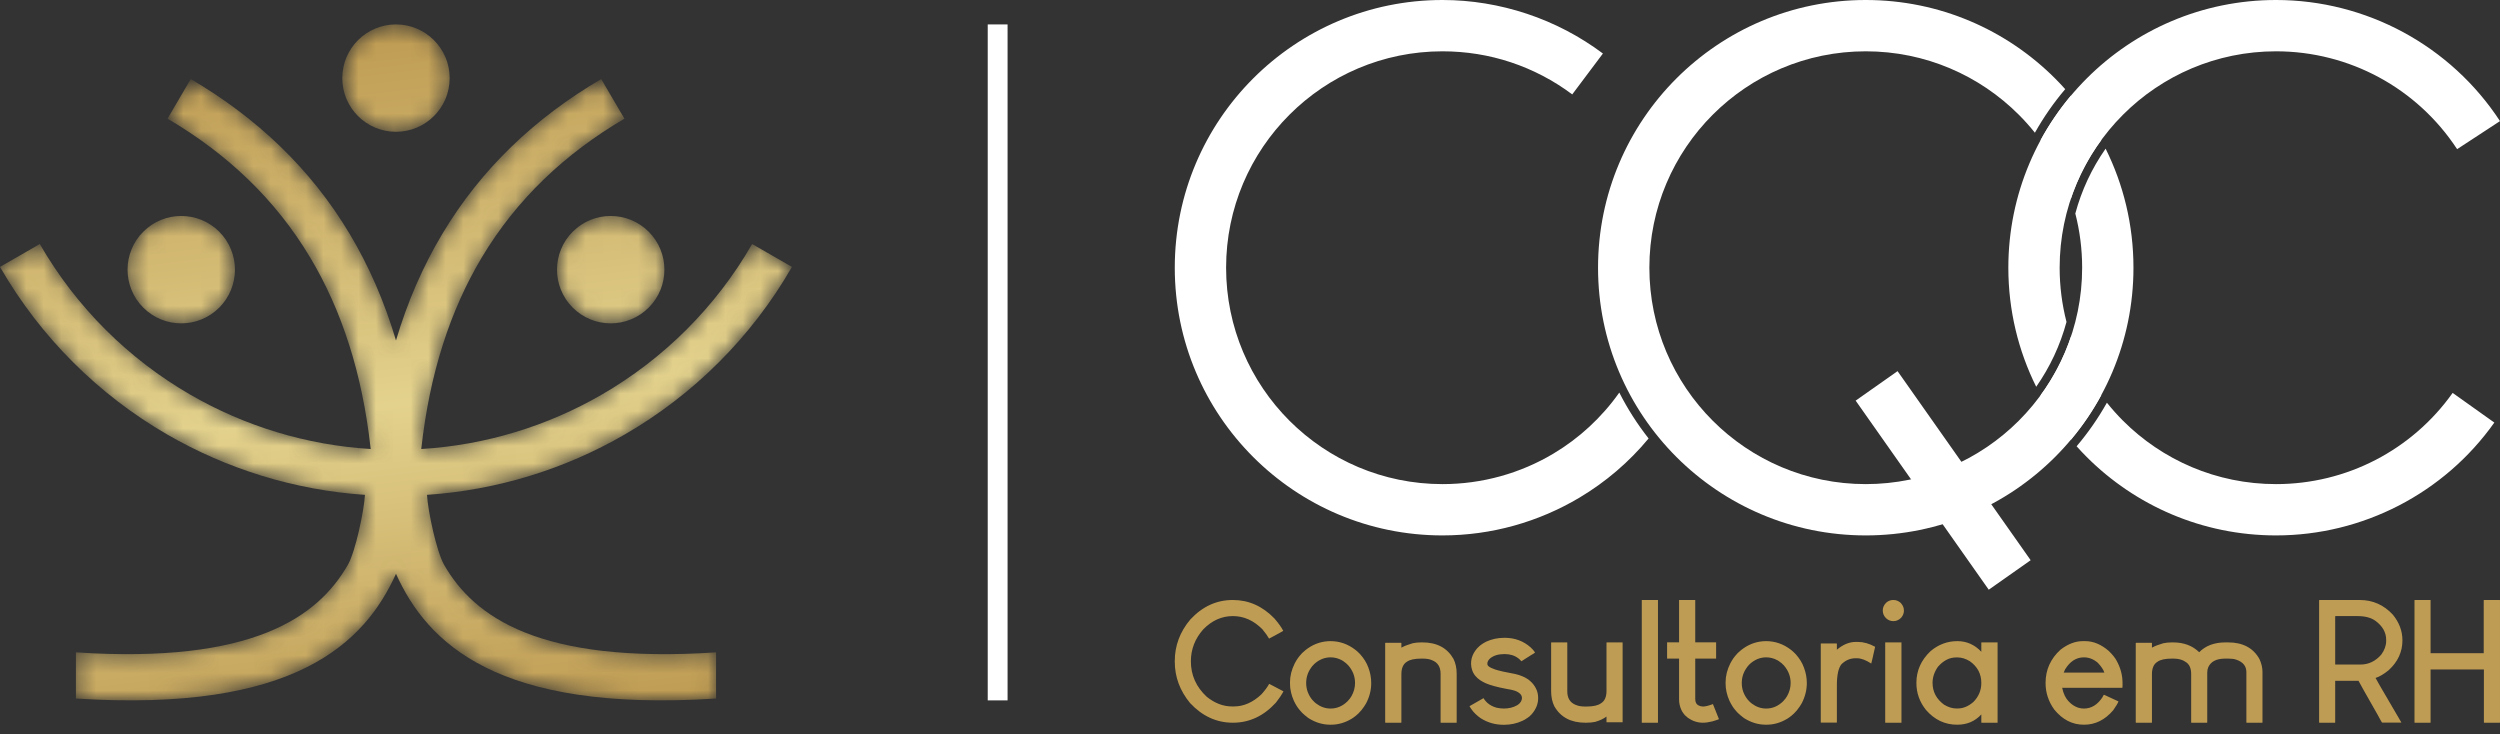 <svg xmlns="http://www.w3.org/2000/svg" width="143" height="42" viewBox="0 0 143 42" fill="none"><rect x="0" y="0" width="143" height="42" fill="#333333" stroke="none"/><path d="M57.633 1.397V40.062H56.498V1.397H57.633Z" fill="white"></path><path d="M70.511 34.32H70.521C71.424 34.32 72.216 34.672 72.894 35.374C73.132 35.649 73.303 35.886 73.401 36.084C73.376 36.107 73.106 36.256 72.591 36.529C72.504 36.374 72.375 36.192 72.203 35.988C71.707 35.49 71.146 35.24 70.521 35.24C69.884 35.24 69.32 35.493 68.827 35.998C68.354 36.531 68.118 37.141 68.118 37.825C68.118 38.617 68.42 39.293 69.023 39.853C69.482 40.223 69.966 40.409 70.477 40.409H70.578C71.139 40.409 71.666 40.177 72.156 39.714C72.362 39.483 72.509 39.283 72.596 39.115L73.406 39.54V39.56C73.298 39.761 73.154 39.974 72.975 40.198C72.278 40.959 71.46 41.339 70.521 41.339C69.586 41.339 68.772 40.964 68.074 40.216C67.49 39.511 67.197 38.719 67.197 37.844V37.816C67.197 36.931 67.495 36.135 68.089 35.433C68.78 34.69 69.586 34.32 70.511 34.32ZM74.713 39.071C74.713 39.419 74.826 39.735 75.053 40.02C75.153 40.133 75.23 40.206 75.284 40.241C75.536 40.432 75.811 40.529 76.109 40.529C76.472 40.529 76.796 40.391 77.076 40.116C77.189 39.999 77.267 39.895 77.311 39.809C77.442 39.573 77.508 39.328 77.508 39.076V39.061C77.508 38.694 77.382 38.364 77.13 38.069C77.02 37.955 76.947 37.889 76.909 37.873C76.855 37.827 76.803 37.793 76.755 37.767C76.547 37.655 76.331 37.6 76.109 37.6C75.77 37.6 75.459 37.726 75.178 37.978C75.079 38.078 75.017 38.151 74.991 38.199C74.806 38.457 74.713 38.748 74.713 39.071ZM76.109 36.673C76.629 36.673 77.105 36.842 77.537 37.177C77.598 37.222 77.685 37.302 77.796 37.416C78.017 37.663 78.172 37.916 78.266 38.174C78.377 38.462 78.434 38.761 78.434 39.071C78.434 39.473 78.336 39.861 78.141 40.231C78.074 40.352 77.983 40.486 77.868 40.629C77.743 40.773 77.642 40.874 77.565 40.931C77.48 41.002 77.398 41.061 77.321 41.108C76.94 41.339 76.544 41.453 76.132 41.453H76.089C75.654 41.453 75.237 41.326 74.837 41.071C74.76 41.013 74.692 40.959 74.631 40.907C74.507 40.802 74.417 40.712 74.363 40.638C74.296 40.562 74.233 40.48 74.176 40.39C74.112 40.287 74.058 40.188 74.012 40.092C73.864 39.76 73.788 39.429 73.788 39.1V39.028C73.788 38.67 73.877 38.31 74.057 37.95C74.107 37.85 74.168 37.75 74.238 37.647C74.292 37.57 74.374 37.474 74.484 37.354C74.639 37.212 74.752 37.118 74.819 37.078C75.212 36.808 75.642 36.673 76.109 36.673ZM81.319 36.745H81.361C82.186 36.745 82.777 37.058 83.135 37.681C83.26 37.927 83.322 38.217 83.322 38.549V41.324L83.312 41.339H82.412L82.402 41.324V38.539C82.402 38.146 82.237 37.888 81.908 37.762C81.77 37.701 81.595 37.672 81.381 37.672H81.304C80.915 37.672 80.638 37.732 80.474 37.853C80.263 37.981 80.159 38.218 80.159 38.563V41.324L80.144 41.339H79.247L79.232 41.324V36.785L79.247 36.77H80.144L80.159 36.785V37.043H80.163C80.326 36.953 80.54 36.871 80.805 36.794C80.942 36.762 81.114 36.745 81.319 36.745ZM86.059 36.482C86.643 36.482 87.141 36.665 87.55 37.029C87.643 37.118 87.709 37.189 87.746 37.239L87.803 37.331C87.797 37.341 87.712 37.395 87.545 37.493C87.383 37.593 87.208 37.703 87.023 37.825C86.966 37.755 86.908 37.698 86.85 37.657C86.635 37.493 86.375 37.413 86.069 37.413H86.049C85.714 37.413 85.445 37.492 85.244 37.652C85.133 37.748 85.076 37.852 85.076 37.963C85.076 38.033 85.107 38.089 85.167 38.126C85.228 38.177 85.346 38.233 85.522 38.295C85.765 38.373 86.143 38.459 86.653 38.549C86.82 38.586 86.963 38.632 87.08 38.683C87.192 38.727 87.304 38.788 87.416 38.864C87.466 38.901 87.538 38.964 87.632 39.056C87.864 39.313 87.982 39.599 87.982 39.92V39.935C87.982 40.26 87.861 40.565 87.617 40.849C87.516 40.956 87.442 41.021 87.396 41.046C87.269 41.136 87.164 41.198 87.08 41.232C86.754 41.383 86.408 41.458 86.04 41.458H86.007C85.527 41.458 85.089 41.332 84.693 41.08C84.606 41.023 84.514 40.948 84.415 40.854C84.321 40.764 84.257 40.694 84.223 40.643C84.159 40.563 84.104 40.481 84.055 40.394L84.856 39.935H84.86L84.899 40.002C84.933 40.056 84.991 40.12 85.066 40.193C85.21 40.327 85.39 40.422 85.604 40.481C85.745 40.512 85.884 40.529 86.025 40.529C86.306 40.529 86.558 40.466 86.778 40.342C86.82 40.319 86.871 40.28 86.931 40.221C87.015 40.123 87.056 40.023 87.056 39.925C87.056 39.748 86.92 39.609 86.648 39.508C86.56 39.475 86.395 39.44 86.156 39.401C85.64 39.303 85.257 39.198 85.004 39.09C84.896 39.046 84.789 38.987 84.683 38.919C84.441 38.761 84.281 38.562 84.204 38.318C84.166 38.21 84.146 38.095 84.146 37.973V37.945C84.146 37.641 84.259 37.356 84.487 37.091C84.583 36.992 84.652 36.929 84.693 36.899C84.801 36.819 84.904 36.755 85.001 36.708C85.32 36.557 85.673 36.482 86.059 36.482ZM90.728 41.339H90.685C89.86 41.339 89.269 41.028 88.911 40.404C88.787 40.157 88.725 39.869 88.725 39.535V36.76L88.738 36.746H89.634L89.649 36.76V39.545C89.649 39.938 89.813 40.198 90.138 40.322C90.276 40.383 90.451 40.414 90.665 40.414H90.742C91.132 40.414 91.408 40.352 91.572 40.231C91.786 40.103 91.892 39.868 91.892 39.522V36.76L91.902 36.746H92.804L92.814 36.76V41.301L92.804 41.314H91.902L91.892 41.301V40.994H91.883C91.721 41.115 91.508 41.214 91.246 41.291C91.106 41.322 90.932 41.339 90.728 41.339ZM93.915 34.32H94.831L94.836 34.325V41.334L94.831 41.339H93.915L93.91 41.334V34.325L93.915 34.32ZM96.043 34.32H96.963L96.968 34.325V36.741H98.158L98.162 36.745V37.667L98.158 37.672H96.968V39.987C96.968 40.166 97.028 40.285 97.15 40.347C97.233 40.392 97.32 40.414 97.41 40.414C97.534 40.414 97.711 40.372 97.942 40.288L97.979 40.271L98.325 41.138C98.248 41.169 98.123 41.212 97.951 41.262C97.747 41.313 97.567 41.339 97.415 41.339H97.405C97.1 41.339 96.816 41.246 96.551 41.061C96.507 41.03 96.448 40.977 96.374 40.907L96.292 40.802C96.241 40.735 96.201 40.67 96.173 40.606C96.086 40.411 96.043 40.215 96.043 40.02V37.672H95.363L95.358 37.667V36.745L95.363 36.741H96.043V34.32ZM99.629 39.071C99.629 39.419 99.742 39.735 99.969 40.02C100.069 40.133 100.146 40.206 100.2 40.241C100.452 40.432 100.727 40.529 101.024 40.529C101.388 40.529 101.712 40.391 101.992 40.116C102.104 39.999 102.183 39.895 102.227 39.809C102.358 39.573 102.424 39.328 102.424 39.076V39.061C102.424 38.694 102.297 38.364 102.045 38.069C101.936 37.955 101.862 37.889 101.825 37.873C101.771 37.827 101.718 37.793 101.671 37.767C101.463 37.655 101.247 37.6 101.024 37.6C100.686 37.6 100.375 37.726 100.093 37.978C99.995 38.078 99.933 38.151 99.907 38.199C99.722 38.457 99.629 38.748 99.629 39.071ZM101.024 36.673C101.545 36.673 102.021 36.842 102.453 37.177C102.513 37.222 102.6 37.302 102.712 37.416C102.932 37.663 103.088 37.916 103.181 38.174C103.292 38.462 103.35 38.761 103.35 39.071C103.35 39.473 103.251 39.861 103.057 40.231C102.99 40.352 102.898 40.486 102.784 40.629C102.659 40.773 102.558 40.874 102.481 40.931C102.396 41.002 102.314 41.061 102.237 41.108C101.856 41.339 101.46 41.453 101.047 41.453H101.005C100.57 41.453 100.152 41.326 99.753 41.071C99.676 41.013 99.607 40.959 99.547 40.907C99.422 40.802 99.332 40.712 99.278 40.638C99.211 40.562 99.149 40.48 99.092 40.39C99.028 40.287 98.974 40.188 98.928 40.092C98.779 39.76 98.704 39.429 98.704 39.1V39.028C98.704 38.67 98.792 38.31 98.972 37.95C99.023 37.85 99.084 37.75 99.154 37.647C99.208 37.57 99.29 37.474 99.399 37.354C99.555 37.212 99.668 37.118 99.735 37.078C100.128 36.808 100.558 36.673 101.024 36.673ZM106.153 36.718H106.272C106.588 36.718 106.917 36.809 107.256 36.996V37.001C107.121 37.608 107.048 37.925 107.035 37.955C106.727 37.754 106.455 37.652 106.22 37.652H106.143C105.835 37.652 105.565 37.765 105.333 37.993C105.156 38.207 105.069 38.613 105.069 39.21V41.319L105.059 41.334H104.163L104.148 41.319V36.818L104.163 36.808H105.059L105.069 36.818V37.163C105.421 36.867 105.781 36.718 106.153 36.718ZM108.764 36.745V41.334L108.759 41.339H107.839L107.834 41.334V36.745H108.764ZM108.28 34.32H108.319C108.458 34.32 108.592 34.374 108.716 34.482C108.841 34.612 108.903 34.754 108.903 34.909V34.939C108.903 35.083 108.849 35.217 108.739 35.341C108.612 35.466 108.469 35.528 108.314 35.528H108.284C108.137 35.528 108.003 35.472 107.882 35.361C107.815 35.291 107.771 35.228 107.748 35.173C107.712 35.094 107.695 35.017 107.695 34.944V34.904C107.695 34.757 107.754 34.621 107.872 34.492L107.944 34.43C108.055 34.356 108.168 34.32 108.28 34.32ZM111.961 36.673C112.495 36.673 112.953 36.876 113.332 37.282V36.755L113.347 36.745H114.254L114.262 36.755V41.329L114.254 41.339H113.347L113.332 41.329V40.864C112.974 41.257 112.514 41.453 111.951 41.453H111.946C111.248 41.453 110.652 41.17 110.164 40.606C109.799 40.148 109.618 39.635 109.618 39.066V39.061C109.618 38.359 109.889 37.752 110.433 37.24C110.883 36.863 111.393 36.673 111.961 36.673ZM110.542 39.061C110.542 39.567 110.76 39.981 111.194 40.303C111.437 40.45 111.666 40.524 111.884 40.524H111.99C112.297 40.524 112.594 40.4 112.882 40.149C113.182 39.843 113.332 39.481 113.332 39.066V39.061C113.332 38.551 113.115 38.138 112.681 37.826C112.441 37.678 112.205 37.605 111.971 37.605H111.894C111.511 37.605 111.164 37.781 110.853 38.136C110.645 38.431 110.542 38.739 110.542 39.061ZM118.043 38.472H120.368V38.467C120.314 38.304 120.19 38.119 119.995 37.911C119.751 37.703 119.486 37.6 119.198 37.6C118.761 37.6 118.401 37.831 118.12 38.295L118.043 38.472ZM119.136 36.673H119.275C119.741 36.673 120.192 36.862 120.622 37.235C120.833 37.443 120.979 37.621 121.059 37.772C121.291 38.184 121.409 38.616 121.409 39.066V39.21C121.409 39.3 121.403 39.344 121.389 39.344H117.956C118.03 39.686 118.153 39.941 118.321 40.112C118.58 40.39 118.874 40.529 119.203 40.529C119.619 40.529 119.967 40.319 120.249 39.901C120.303 39.796 120.336 39.74 120.344 39.737C120.894 39.987 121.172 40.115 121.178 40.121C121.134 40.233 121.033 40.401 120.877 40.624C120.406 41.177 119.853 41.453 119.213 41.453H119.193C118.535 41.453 117.969 41.162 117.496 40.576C117.171 40.12 117.007 39.619 117.007 39.076V39.056C117.007 38.308 117.294 37.676 117.866 37.158C118.288 36.835 118.711 36.673 119.136 36.673ZM124.251 36.745H124.294C124.914 36.745 125.415 36.934 125.794 37.307C126.159 36.934 126.66 36.745 127.3 36.745H127.449C128.291 36.745 128.89 37.065 129.241 37.699C129.357 37.95 129.414 38.195 129.414 38.439V41.324L129.404 41.339H128.503L128.493 41.324V38.447C128.493 38.102 128.301 37.865 127.918 37.734C127.801 37.691 127.65 37.672 127.468 37.672H127.28C126.783 37.672 126.459 37.837 126.311 38.169C126.274 38.259 126.254 38.361 126.254 38.472V41.324L126.244 41.339H125.344L125.335 41.324V38.554C125.335 38.212 125.223 37.978 125.004 37.853C124.834 37.732 124.603 37.672 124.313 37.672H124.237C123.847 37.672 123.57 37.732 123.407 37.853C123.196 37.981 123.091 38.218 123.091 38.563V41.324L123.076 41.339H122.179L122.165 41.324V36.785L122.179 36.77H123.076L123.091 36.785V37.043H123.096C123.258 36.953 123.472 36.871 123.737 36.795C123.875 36.762 124.047 36.745 124.251 36.745ZM132.668 34.32H134.979C135.72 34.32 136.35 34.599 136.867 35.155C137.235 35.602 137.419 36.094 137.419 36.631C137.419 37.289 137.155 37.858 136.628 38.338C136.344 38.569 136.093 38.714 135.881 38.778C135.881 38.794 136.193 39.336 136.82 40.404L137.357 41.324L137.347 41.334H136.259C136.245 41.334 136.159 41.18 135.995 40.874C135.318 39.685 134.954 39.041 134.907 38.942H133.573V41.324L133.565 41.339H132.668L132.653 41.324V34.335L132.668 34.32ZM133.573 35.255V38.012H135.022C135.481 38.012 135.879 37.822 136.211 37.441C136.396 37.186 136.489 36.925 136.489 36.66V36.598C136.489 36.179 136.288 35.819 135.885 35.518C135.635 35.333 135.288 35.24 134.845 35.24H133.588L133.573 35.255ZM138.124 34.32H139.02L139.029 34.335V37.364H142.069V34.335L142.084 34.32H142.984L142.999 34.335V41.324L142.984 41.339H142.089L142.079 41.324V38.295H139.029V41.324L139.02 41.339H138.124L138.109 41.324V34.335L138.124 34.32Z" fill="#BF9C53"></path><path d="M94.344 15.313C94.344 18.731 95.729 21.826 97.969 24.066C100.208 26.305 103.303 27.691 106.721 27.691C110.139 27.691 113.234 26.305 115.474 24.066C117.714 21.826 119.099 18.731 119.099 15.313C119.099 14.243 118.963 13.204 118.708 12.213C119.064 10.888 119.65 9.633 120.441 8.503C121.461 10.555 122.034 12.867 122.034 15.313C122.034 19.541 120.32 23.37 117.549 26.141C114.778 28.912 110.95 30.626 106.721 30.626C102.493 30.626 98.665 28.912 95.893 26.141C93.122 23.37 91.408 19.541 91.408 15.313C91.408 11.085 93.122 7.256 95.893 4.485C98.665 1.714 102.493 5.40066e-05 106.721 5.40066e-05C110.95 5.40066e-05 114.778 1.714 117.549 4.485C117.748 4.684 117.942 4.889 118.13 5.099C117.469 5.877 116.89 6.713 116.396 7.592C116.108 7.231 115.8 6.887 115.474 6.561C113.234 4.321 110.14 2.935 106.721 2.935C103.303 2.935 100.208 4.321 97.969 6.561C95.729 8.8 94.344 11.895 94.344 15.313ZM118.454 5.473C119.113 6.258 119.695 7.11 120.188 8.017C119.45 9.026 118.861 10.151 118.454 11.36C118.048 10.151 117.459 9.026 116.721 8.017C117.214 7.11 117.796 6.258 118.454 5.473Z" fill="white"></path><path d="M89.932 5.4C88.861 4.598 87.675 3.98 86.425 3.564C85.182 3.15 83.861 2.935 82.51 2.935C79.092 2.935 75.998 4.321 73.758 6.561C71.518 8.8 70.133 11.895 70.133 15.313C70.133 18.731 71.518 21.826 73.758 24.066C75.998 26.305 79.092 27.691 82.51 27.691C84.791 27.691 86.974 27.069 88.853 25.948C90.325 25.07 91.615 23.886 92.624 22.455C93.092 23.378 93.653 24.258 94.3 25.08C93.18 26.432 91.842 27.572 90.355 28.459C88.018 29.853 85.318 30.626 82.51 30.626C78.282 30.626 74.454 28.912 71.683 26.141C68.911 23.37 67.197 19.541 67.197 15.313C67.197 11.085 68.911 7.256 71.683 4.485C74.454 1.714 78.282 5.40066e-05 82.51 5.40066e-05C84.151 5.40066e-05 85.783 0.27 87.343 0.789C88.895 1.306 90.363 2.07 91.687 3.061L89.932 5.4Z" fill="white"></path><path d="M140.547 8.532C139.402 6.784 137.858 5.384 136.08 4.423C134.3 3.461 132.282 2.935 130.19 2.935C126.772 2.935 123.677 4.321 121.437 6.561C119.198 8.8 117.812 11.895 117.812 15.313C117.812 16.384 117.948 17.422 118.204 18.413C117.847 19.738 117.262 20.993 116.471 22.123C115.451 20.071 114.877 17.759 114.877 15.313C114.877 11.085 116.591 7.256 119.362 4.485C122.133 1.714 125.962 5.40066e-05 130.19 5.40066e-05C132.768 5.40066e-05 135.263 0.652 137.468 1.843C139.674 3.036 141.587 4.768 143 6.927L140.547 8.532ZM118.457 19.266C118.864 20.475 119.453 21.6 120.19 22.609C119.697 23.516 119.116 24.368 118.457 25.153C117.798 24.368 117.216 23.516 116.724 22.609C117.461 21.6 118.05 20.475 118.457 19.266ZM120.515 23.034C120.803 23.395 121.111 23.739 121.437 24.066C123.677 26.305 126.772 27.691 130.19 27.691C132.201 27.691 134.146 27.206 135.876 26.312C137.608 25.416 139.13 24.111 140.291 22.474L142.676 24.171C141.242 26.194 139.36 27.807 137.217 28.915C135.071 30.024 132.667 30.626 130.19 30.626C125.962 30.626 122.133 28.912 119.362 26.141C119.163 25.942 118.97 25.737 118.782 25.527C119.442 24.749 120.022 23.914 120.515 23.034Z" fill="white"></path><path fill-rule="evenodd" clip-rule="evenodd" d="M108.54 21.229L109.267 22.261L115.427 31.011L116.154 32.044L113.756 33.731L112.568 32.044L106.87 23.949L106.143 22.916L108.54 21.229Z" fill="white"></path><mask id="mask0_144_554" style="mask-type:luminance" maskUnits="userSpaceOnUse" x="0" y="1" width="46" height="40"><path d="M10.912 4.521C14.697 6.742 17.77 9.65 19.997 13.373C21.096 15.209 21.985 17.238 22.65 19.474C23.315 17.238 24.205 15.209 25.304 13.373C27.531 9.65 30.603 6.742 34.389 4.521C34.832 5.277 35.275 6.032 35.718 6.788C32.311 8.787 29.552 11.395 27.56 14.723C25.757 17.738 24.573 21.363 24.096 25.684C27.781 25.458 31.305 24.373 34.414 22.576C37.935 20.541 40.927 17.598 43.023 13.958C43.782 14.394 44.541 14.831 45.3 15.267C42.966 19.321 39.641 22.595 35.733 24.854C32.316 26.829 28.456 28.032 24.424 28.306C24.476 29.231 24.974 31.567 25.406 32.316C27.113 35.277 30.828 37.986 40.959 37.315V39.956C28.404 40.767 24.437 36.764 22.65 32.821C20.864 36.764 16.897 40.767 4.342 39.956V37.315C14.473 37.986 18.188 35.277 19.895 32.316C20.327 31.567 20.824 29.231 20.876 28.306C16.844 28.032 12.984 26.829 9.567 24.854C5.66 22.595 2.335 19.321 0 15.267C0.759 14.831 1.518 14.394 2.277 13.958C4.374 17.598 7.365 20.541 10.886 22.576C13.995 24.373 17.519 25.458 21.204 25.684C20.728 21.363 19.544 17.738 17.74 14.723C15.749 11.395 12.989 8.787 9.582 6.788C10.026 6.032 10.469 5.277 10.912 4.521ZM25.721 4.468C25.721 6.164 24.346 7.539 22.65 7.539C20.954 7.539 19.579 6.164 19.579 4.468C19.579 2.772 20.954 1.397 22.65 1.397C24.346 1.397 25.721 2.772 25.721 4.468ZM37.104 17.596C35.905 18.796 33.96 18.796 32.761 17.596C31.561 16.397 31.561 14.452 32.761 13.253C33.96 12.054 35.905 12.054 37.104 13.253C38.304 14.452 38.304 16.397 37.104 17.596ZM8.196 17.596C9.395 18.796 11.34 18.796 12.539 17.596C13.739 16.397 13.739 14.452 12.539 13.253C11.34 12.054 9.395 12.054 8.196 13.253C6.997 14.452 6.997 16.397 8.196 17.596Z" fill="white"></path></mask><g mask="url(#mask0_144_554)"><path d="M10.912 4.521C14.697 6.742 17.77 9.65 19.997 13.373C21.096 15.209 21.985 17.238 22.65 19.474C23.315 17.238 24.205 15.209 25.304 13.373C27.531 9.65 30.603 6.742 34.389 4.521C34.832 5.277 35.275 6.032 35.718 6.788C32.311 8.787 29.552 11.395 27.56 14.723C25.757 17.738 24.573 21.363 24.096 25.684C27.781 25.458 31.305 24.373 34.414 22.576C37.935 20.541 40.927 17.598 43.023 13.958C43.782 14.394 44.541 14.831 45.3 15.267C42.966 19.321 39.641 22.595 35.733 24.854C32.316 26.829 28.456 28.032 24.424 28.306C24.476 29.231 24.974 31.567 25.406 32.316C27.113 35.277 30.828 37.986 40.959 37.315V39.956C28.404 40.767 24.437 36.764 22.65 32.821C20.864 36.764 16.897 40.767 4.342 39.956V37.315C14.473 37.986 18.188 35.277 19.895 32.316C20.327 31.567 20.824 29.231 20.876 28.306C16.844 28.032 12.984 26.829 9.567 24.854C5.66 22.595 2.335 19.321 0 15.267C0.759 14.831 1.518 14.394 2.277 13.958C4.374 17.598 7.365 20.541 10.886 22.576C13.995 24.373 17.519 25.458 21.204 25.684C20.728 21.363 19.544 17.738 17.74 14.723C15.749 11.395 12.989 8.787 9.582 6.788C10.026 6.032 10.469 5.277 10.912 4.521ZM25.721 4.468C25.721 6.164 24.346 7.539 22.65 7.539C20.954 7.539 19.579 6.164 19.579 4.468C19.579 2.772 20.954 1.397 22.65 1.397C24.346 1.397 25.721 2.772 25.721 4.468ZM37.104 17.596C35.905 18.796 33.96 18.796 32.761 17.596C31.561 16.397 31.561 14.452 32.761 13.253C33.96 12.054 35.905 12.054 37.104 13.253C38.304 14.452 38.304 16.397 37.104 17.596ZM8.196 17.596C9.395 18.796 11.34 18.796 12.539 17.596C13.739 16.397 13.739 14.452 12.539 13.253C11.34 12.054 9.395 12.054 8.196 13.253C6.997 14.452 6.997 16.397 8.196 17.596Z" fill="url(#paint0_linear_144_554)"></path></g><defs><linearGradient id="paint0_linear_144_554" x1="28.27" y1="1.301" x2="33.072" y2="40.62" gradientUnits="userSpaceOnUse"><stop stop-color="#BF9C53"></stop><stop offset="0.53" stop-color="#E3D28D"></stop><stop offset="1" stop-color="#BF9C53"></stop></linearGradient></defs></svg>